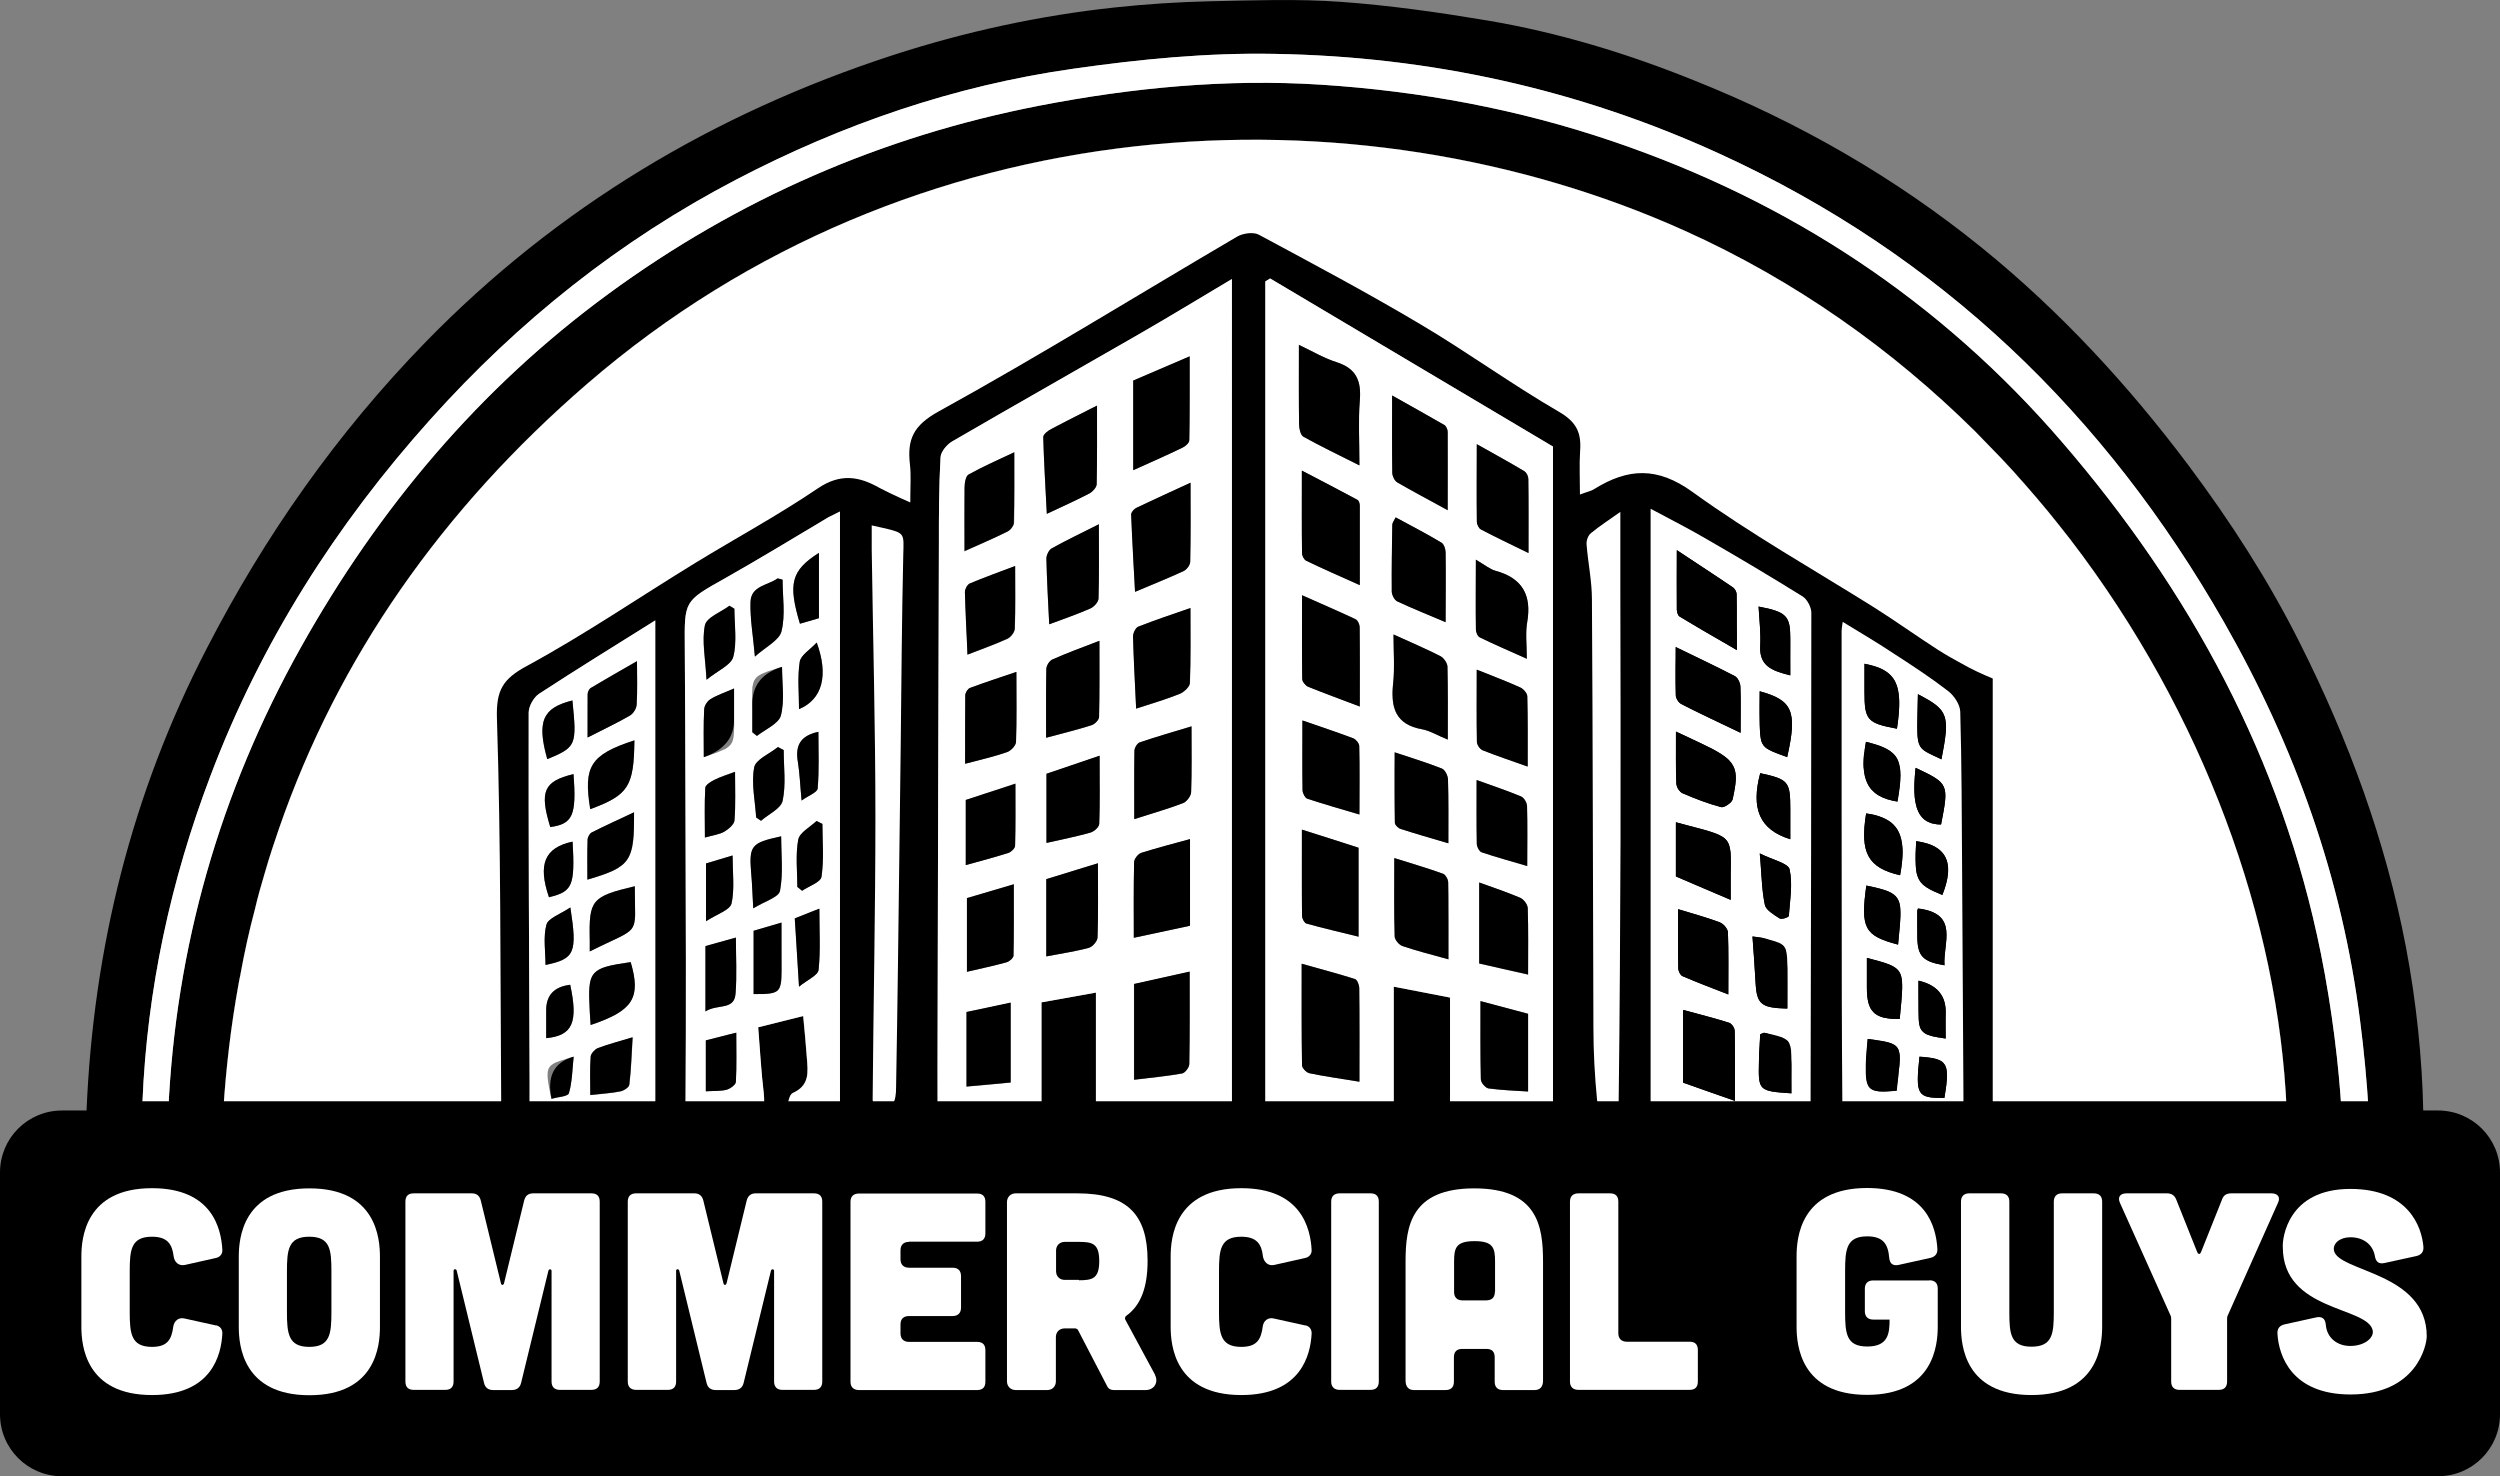 <?xml version="1.0" encoding="UTF-8"?>
<svg xmlns="http://www.w3.org/2000/svg" id="Layer_2" viewBox="0 0 135.48 80">
  <rect x="0" y="0" width="135.48" height="80" fill="#808080" stroke="none"/>
  <defs>
    <style>
      .cls-1 {
        fill: #fff;
      }

      .cls-2 {
        fill: none;
        stroke: #000;
        stroke-miterlimit: 10;
        stroke-width: 3px;
      }
    </style>
  </defs>
  <g id="Layer_1-2" data-name="Layer_1">
    <g id="logo">
      <g>
        <path d="M132.12,60.18h-.8c-.06-2.83-.37-5.87-.94-8.87-1.1-5.76-3.11-11.22-5.74-16.45-1.7-3.4-3.76-6.59-6.04-9.64-3.28-4.37-6.97-8.37-11.22-11.81-4.71-3.81-9.91-6.79-15.54-9.04-3.64-1.47-7.38-2.61-11.24-3.26-2.63-.44-5.29-.82-7.94-1.01-2.37-.17-4.76-.08-7.14-.03-1.69.04-3.38.15-5.07.33-4.12.44-8.16,1.32-12.1,2.6-9.67,3.16-18.16,8.23-25.28,15.53-4.8,4.93-8.71,10.49-11.86,16.6-4.07,7.86-6.15,16.25-6.52,25.05h-1.33c-1.86,0-3.36,1.5-3.36,3.36v13.1c0,1.86,1.5,3.36,3.36,3.36h128.76c1.86,0,3.36-1.5,3.36-3.36v-13.1c0-1.86-1.5-3.36-3.36-3.36ZM107.99,60.48v-.3h-1.59v.38c-2.11,0-4.06-.01-6.02,0-.2,0-.32-.05-.4-.12-.02-.02-.04-.04-.05-.06s-.02-.03-.03-.05c-.01-.02-.02-.05-.02-.07-.01-.03-.02-.05-.02-.07h0s-1.74-.01-1.74-.01v.36h-8.67v-.36h-1.96c-.07.11-.14.21-.19.32-.1-.11-.22-.22-.34-.32h-2.8v.56c-.94,0-1.86.02-2.76,0-.36-.01-.72-.03-1.08-.05h-23.88v.04c-.28.03-.39.05-.5.05-1.7.01-3.39.01-5.13.01v-.1h-5.3v.05c-.36-.02-.7-.03-1.01-.05h-4.05c-.07.01-.15.01-.24.02-.75.02-1.5-.01-2.24.06-.25.02-.42-.01-.55-.08h-8.72v-.51h-1.57c-.01.08-.02.17-.02.26h-15.03c.01-.08.01-.17.02-.26.15-2.33.42-4.6.82-6.81.03-.17.06-.34.1-.51.22-1.22.48-2.4.79-3.57.16-.68.35-1.36.55-2.02.23-.8.49-1.59.76-2.37,3.2-9.25,8.82-17.29,16.7-24.1,17.63-15.23,41.66-16.31,59.45-8.31,6.03,2.71,11.3,6.47,15.75,10.87.46.47.92.94,1.38,1.42.45.47.89.96,1.32,1.45.43.48.85.99,1.27,1.49.41.5.81,1.01,1.21,1.52,7.22,9.42,11.29,20.66,11.72,30.94.01.1.01.2.01.3h-15.94ZM126.91,60.69c0-.17-.01-.33-.02-.51-.14-2.36-.5-5.45-1.12-8.52-2.12-10.54-7.09-19.66-14.02-27.7-6.58-7.64-14.75-13.04-24.35-16.3-5.14-1.75-10.41-2.72-15.8-3.07-5.13-.33-10.24.16-15.29,1.14-8.53,1.66-16.33,5.06-23.33,10.19-6.99,5.12-12.46,11.63-16.68,19.17-4.41,7.88-6.78,16.27-7.18,25.09-.01.17-.02.34-.03.51h-1.41c.01-.17.01-.34.02-.51,0-.16.01-.31.02-.46.25-6.11,1.53-12,3.69-17.69,2.72-7.19,6.78-13.58,11.92-19.31,4.77-5.32,10.26-9.7,16.59-13,5.73-2.99,11.81-5.08,18.21-5.99,3.62-.52,7.29-.88,10.94-.81,8.4.14,16.49,1.91,24.18,5.44,11.9,5.46,20.82,14.06,27.27,25.35,3.85,6.74,6.41,13.92,7.38,21.62.21,1.62.36,3.23.46,4.85.02.17.03.34.04.51h-1.49Z"></path>
        <path class="cls-1" d="M128.36,60.18c-.1-1.62-.25-3.23-.46-4.85-.97-7.7-3.53-14.88-7.38-21.62-6.45-11.29-15.37-19.89-27.27-25.35-7.69-3.53-15.78-5.3-24.18-5.44-3.65-.07-7.32.29-10.94.81-6.4.91-12.48,3-18.21,5.99-6.33,3.3-11.82,7.68-16.59,13-5.14,5.73-9.2,12.12-11.92,19.31-2.16,5.69-3.44,11.58-3.69,17.69-.01.15-.02.3-.02.46-.01.17-.01.34-.02.51h1.41c0-.17.02-.34.03-.51.4-8.82,2.77-17.21,7.18-25.09,4.22-7.54,9.69-14.05,16.68-19.17,7-5.13,14.8-8.53,23.33-10.19,5.05-.98,10.16-1.47,15.29-1.14,5.39.35,10.66,1.32,15.8,3.07,9.6,3.26,17.77,8.66,24.35,16.3,6.93,8.04,11.9,17.16,14.02,27.7.62,3.07.98,6.16,1.12,8.52,0,.18.02.34.02.51h1.49c0-.17-.02-.34-.04-.51Z"></path>
        <path d="M40.45,60.69h4.05c-.5-.02-.96-.04-1.41-.09-.17-.02-.45-.27-.44-.38,0,0,0-.03,0-.04.03-.35.1-.86.31-.95.92-.41.82-1.14.76-1.89-.05-.71-.12-1.43-.2-2.28-.82.2-1.57.39-2.44.61.1,1.22.16,2.4.3,3.56.04.42.04.73-.04.95-.11.32-.38.47-.9.51ZM87.81,31.95v-4.21c-.57.41-1.11.75-1.59,1.15-.16.12-.26.41-.24.62.08,1,.29,1.99.29,2.98.05,7.73.05,15.45.08,23.17,0,1.32.07,2.65.2,3.97.01.04.01.07.04.12.02.07.08.14.14.21.07.08.15.14.23.22.12.1.24.21.34.32.05-.11.12-.21.19-.32.03-.05.06-.1.08-.14.03-.05.06-.1.08-.15.05-.1.07-.19.07-.29.06-4.69.08-9.39.1-14.08.01-4.53,0-9.04-.01-13.57ZM97.7,32.33c-1.69-1.05-3.4-2.07-5.12-3.06-.97-.57-1.98-1.09-3.13-1.7v32.97h8.67v-1.23c.02-8.7.04-17.41.04-26.11,0-.29-.22-.71-.46-.87ZM106.33,47.04c-.02-2.83-.02-5.65-.1-8.47-.01-.38-.32-.85-.63-1.1-.93-.72-1.92-1.37-2.91-2.01-.9-.6-1.83-1.15-2.83-1.76-.04.28-.06.39-.06.5,0,6.6,0,13.2.01,19.79.01,1.93.01,3.87.03,5.8,0,.13-.01.27.02.39h0s.01.05.02.08c0,.02.01.05.02.07,0,.02.02.03.03.05s.03.04.05.06c.08.07.2.12.4.12,1.96-.01,3.91,0,6.02,0v-.38c0-.45.01-.87,0-1.3-.02-3.94-.05-7.89-.07-11.84ZM48.95,29.25v-.05s-.02-.06-.03-.09c-.01-.04-.03-.07-.05-.1-.03-.04-.06-.07-.1-.1-.02-.02-.04-.03-.06-.04-.02-.02-.05-.03-.08-.04-.06-.03-.12-.05-.19-.07-.07-.02-.16-.05-.25-.07-.1-.03-.21-.05-.33-.08-.08-.01-.16-.03-.26-.06-.1-.02-.22-.04-.37-.08v1.3c.07,4.84.19,9.68.2,14.52,0,1.27-.01,2.55-.02,3.82,0,1.28-.02,2.55-.04,3.82-.03,2.55-.07,5.1-.09,7.65,0,.21.2.6.27.6.07-.01.15-.02.23-.04.15-.03.3-.08.42-.16.06-.04.11-.08.15-.13.04-.06.08-.12.1-.19.03-.07.05-.15.06-.23.03-.16.04-.33.04-.48.02-1.08.04-2.16.06-3.24.02-1.08.04-2.16.05-3.24.05-3.98.1-7.95.15-11.93.03-2.62.05-5.23.09-7.84,0-.88.03-1.75.05-2.62.01-.38.02-.65,0-.83ZM107.99,60.48h15.94c0-.1,0-.2-.01-.3-.43-10.28-4.5-21.52-11.72-30.94-.4-.51-.8-1.02-1.21-1.52-.42-.5-.84-1.01-1.27-1.49-.43-.49-.87-.98-1.32-1.45-.46-.48-.92-.95-1.38-1.42-4.45-4.4-9.72-8.16-15.75-10.87-17.79-8-41.82-6.92-59.45,8.31-7.88,6.81-13.5,14.85-16.7,24.1-.27.78-.53,1.57-.76,2.37-.2.66-.39,1.34-.55,2.02-.31,1.17-.57,2.35-.79,3.57-.04.17-.07.34-.1.51-.39,2.21-.66,4.48-.81,6.81-.01.09-.02.17-.02.26h15.02c0-.09.01-.18.02-.26.02-.21.04-.39.03-.57-.05-6.89,0-13.79-.23-20.67-.05-1.55.32-2.15,1.64-2.86,3.13-1.7,6.08-3.72,9.12-5.58,2.21-1.35,4.5-2.59,6.64-4.04,1.22-.82,2.23-.65,3.35-.01.17.09.35.18.54.27.19.09.39.18.62.29.15.06.31.14.49.22,0-.88.05-1.48-.02-2.07-.15-1.34.17-2.1,1.57-2.87,5.46-3.01,10.78-6.31,16.17-9.47.31-.18.88-.26,1.17-.1,2.94,1.58,5.89,3.15,8.75,4.85,2.55,1.51,4.95,3.26,7.52,4.75.95.55,1.21,1.14,1.14,2.11-.05.75-.01,1.5-.01,2.37.42-.16.62-.19.78-.3,1.82-1.13,3.41-1.22,5.32.16,3.14,2.27,6.54,4.19,9.83,6.25,1.17.74,2.3,1.55,3.48,2.31.39.25.8.48,1.22.71.56.31,1.13.59,1.74.83v23.72ZM123.93,60.48c0-.1,0-.2-.01-.3-.43-10.28-4.5-21.52-11.72-30.94-.4-.51-.8-1.02-1.21-1.52-.42-.5-.84-1.01-1.27-1.49-.43-.49-.87-.98-1.32-1.45-.46-.48-.92-.95-1.38-1.42-4.45-4.4-9.72-8.16-15.75-10.87-17.79-8-41.82-6.92-59.45,8.31-7.88,6.81-13.5,14.85-16.7,24.1-.27.78-.53,1.57-.76,2.37-.2.66-.39,1.34-.55,2.02-.31,1.17-.57,2.35-.79,3.57-.04.17-.07.34-.1.51-.4,2.21-.67,4.48-.82,6.81,0,.09,0,.18-.02.26h15.03c0-.09.01-.18.02-.26h1.57v-1.65c-.03-6.64-.06-13.27-.05-19.91,0-.34.27-.83.56-1.02,2.05-1.34,4.13-2.62,6.3-3.98v27.07h1.91c-.17-.08-.25-.25-.27-.51v-.18c.02-2.68.02-5.36.02-8.04-.02-5.62-.02-11.24-.06-16.86-.02-2.54-.05-2.51,2.16-3.75,1.91-1.08,3.78-2.22,5.66-3.34.17-.09.35-.17.58-.29v32.97h5.3v-.51c0-1.53-.01-2.9,0-4.27.02-8.79.04-17.59.07-26.38,0-1.58,0-3.18.09-4.75.02-.31.35-.7.65-.87,3.34-1.94,6.7-3.84,10.05-5.77,1.67-.96,3.31-1.96,5.09-3.02v45.44h-7.37v-6.77c-1.01.18-1.89.34-2.95.53v6.37h23.88c-.55-.03-1.12-.06-1.74-.1v-6.53c-1.05-.2-1.97-.38-3.05-.59v7.1h-6.96V15.25c.08-.05.17-.11.26-.16,5.1,3.03,10.2,6.06,15.33,9.11v35.98h2.8c.12.1.24.21.34.32.05-.11.12-.21.19-.32h1.96v.36h8.67v-.36h1.74s.01.05.02.08c0,.02.01.05.02.07,0,.02.02.03.03.05s.03.04.05.06c.08.07.2.12.4.12,1.96-.01,3.91,0,6.02,0v-.38h1.59v.3h15.94Z"></path>
        <path class="cls-1" d="M107.99,36.77c-.61-.25-1.18-.52-1.74-.84-.42-.23-.83-.46-1.22-.71-1.18-.76-2.31-1.57-3.48-2.31-3.29-2.06-6.69-3.98-9.83-6.25-1.91-1.38-3.5-1.29-5.32-.16-.16.11-.36.14-.78.3,0-.87-.04-1.62.01-2.37.07-.97-.19-1.56-1.14-2.11-2.57-1.49-4.97-3.24-7.52-4.75-2.86-1.7-5.81-3.27-8.75-4.85-.29-.16-.86-.08-1.17.1-5.39,3.16-10.71,6.46-16.17,9.47-1.4.77-1.72,1.53-1.57,2.87.07.59.02,1.19.02,2.07-.18-.08-.34-.16-.49-.22-.23-.11-.43-.2-.62-.29-.19-.09-.37-.18-.54-.27-1.12-.64-2.13-.81-3.35.01-2.14,1.45-4.43,2.69-6.64,4.04-3.04,1.86-5.99,3.88-9.12,5.58-1.32.71-1.69,1.31-1.64,2.86.22,6.88.18,13.78.23,20.67.01.18,0,.36-.03.57-.01.08-.02.17-.02.26h-15.03c.01-.08.01-.17.02-.26.15-2.33.42-4.6.82-6.81.03-.17.06-.34.1-.51.22-1.22.48-2.4.79-3.57.16-.68.35-1.36.55-2.02.23-.8.49-1.59.76-2.37,3.2-9.25,8.82-17.29,16.7-24.1,17.63-15.23,41.66-16.31,59.45-8.31,6.03,2.71,11.3,6.47,15.75,10.87.46.47.92.94,1.38,1.42.45.47.89.96,1.32,1.45.43.48.85.99,1.27,1.49.41.5.81,1.01,1.21,1.52,7.22,9.42,11.29,20.66,11.72,30.94.01.1.01.2.01.3h-15.94v-23.71Z"></path>
        <path class="cls-1" d="M61.67,18.14c-3.35,1.93-6.71,3.83-10.05,5.77-.3.17-.63.56-.65.87-.09,1.57-.09,3.17-.09,4.75-.03,8.79-.05,17.59-.07,26.38-.01,1.37,0,2.74,0,4.27v.61c1.74,0,3.43,0,5.13-.01.11,0,.22-.02.5-.05v-6.41c1.06-.19,1.94-.35,2.95-.53v6.77h7.37V15.12c-1.78,1.06-3.42,2.06-5.09,3.02ZM52.28,26.41s0-.06.01-.09v-.08s0-.02.01-.03c.02-.2.08-.42.2-.49.19-.11.38-.21.58-.31.2-.1.4-.2.6-.29.09-.05.19-.09.28-.14.32-.15.66-.3,1.02-.47,0,1.35.01,2.58-.02,3.81,0,.03-.01.07-.02.11-.01.02-.02.05-.04.07-.06.13-.18.26-.3.31-.74.37-1.51.7-2.33,1.07,0-1.18-.01-2.33.01-3.47ZM52.3,32.08c0-.07.02-.16.07-.24.01-.03.03-.06.06-.09.02-.03.04-.05.06-.07.02-.03.05-.04.07-.05.57-.25,1.15-.46,1.79-.7.22-.08.44-.17.67-.25,0,1.23.02,2.3-.02,3.38,0,.19-.21.47-.39.56-.7.32-1.43.57-2.18.86-.01-.28-.02-.56-.03-.83-.02-.3-.03-.6-.05-.89,0-.28-.02-.56-.03-.84-.01-.28-.02-.55-.03-.83h.01ZM54.77,58.67c-.78.07-1.53.14-2.39.22h-.01v-4.04h.01c.2-.04.4-.09.62-.13.37-.07.75-.15,1.15-.24.2-.04.41-.09.62-.13v4.32ZM54.94,50.86c0,.31,0,.62-.01.93,0,.02-.01.04-.01.05t-.02.02h-.01s-.03.06-.05.09c-.04.05-.09.09-.14.12-.03.02-.05.04-.08.05-.03.01-.05.02-.08.03-.34.09-.69.18-1.04.26-.25.06-.5.12-.76.18-.11.02-.22.05-.34.08v-4c.8-.24,1.59-.47,2.54-.75v2.94ZM55.01,45.83c-.01.14-.21.34-.36.39-.73.23-1.47.43-2.31.66h-.01v-3.53h.01c.2-.06.4-.13.61-.2.42-.14.86-.29,1.34-.44.12-.04.24-.08.36-.12.12-.04.24-.08.37-.13h0c0,1.23.02,2.3-.01,3.37ZM55.06,40.2c-.01.2-.28.49-.49.56-.7.24-1.41.41-2.26.63v-1.07c-.01-.11-.01-.22,0-.33-.01-.78-.01-1.55,0-2.32,0-.03.01-.06.03-.1.04-.12.14-.25.23-.28.79-.3,1.6-.56,2.51-.87,0,1.38.03,2.58-.02,3.78ZM61.41,34.5s.01-.11.02-.17c.05-.16.15-.33.26-.37.89-.35,1.81-.65,2.83-1.01,0,1.43.02,2.74-.03,4.06,0,.21-.31.5-.54.59-.74.3-1.51.52-2.38.81-.03-.67-.06-1.33-.09-1.98s-.05-1.29-.07-1.93ZM61.42,20.62c.92-.4,1.89-.81,3.05-1.31,0,1.04,0,2.05-.01,3.05.01.5,0,1-.01,1.49,0,.14-.21.33-.37.41-.82.4-1.66.76-2.66,1.22v-4.86ZM59.53,32.44s-.01.05-.01.07c-.02.05-.05.1-.08.16-.09.13-.23.25-.35.3-.55.25-1.12.45-1.78.7-.15.05-.3.1-.45.16-.05-.96-.1-1.84-.13-2.7-.01-.29-.02-.57-.03-.86,0-.05.01-.11.03-.17.05-.16.15-.31.26-.38.77-.43,1.57-.81,2.56-1.31,0,1.47.01,2.75-.02,4.03ZM56.53,23.69s.01-.05.02-.07c.01-.03.04-.06.07-.1l.09-.09s.07-.06.11-.09c.03-.02.07-.04.1-.06l.06-.03c.09-.06.18-.1.27-.15.37-.2.76-.39,1.18-.6.16-.08.32-.16.48-.25.06-.03.12-.06.17-.09.11-.05.23-.11.36-.17h0s.01-.01.01-.01v2c0,.76,0,1.51-.02,2.26-.01.17-.22.41-.4.5-.64.33-1.29.63-2,.96-.1.05-.2.1-.3.15h0c-.06-1.08-.12-2.12-.16-3.14-.02-.34-.03-.68-.04-1.02ZM56.71,37.16c0-.3,0-.6.01-.9,0-.09.04-.2.1-.3.03-.04.06-.08.1-.12.04-.04.08-.07.12-.09.68-.31,1.39-.57,2.19-.88.11-.04.23-.09.35-.14h0c0,1.49.02,2.81-.02,4.13,0,.02-.01.05-.02.07-.02.08-.09.17-.18.25h0s-.05.04-.07.05c-.04.03-.09.06-.13.07-.77.25-1.54.44-2.46.68,0-.99-.01-1.92.01-2.82ZM59.38,51.05c-.04.06-.09.12-.14.17-.03.03-.07.06-.1.08-.05.03-.09.05-.13.07-.2.05-.41.1-.62.14-.16.04-.32.07-.49.1-.19.04-.38.07-.58.11-.2.03-.41.07-.62.11v-4.18c.4-.12.83-.26,1.3-.4.23-.08.47-.15.72-.23.25-.07.51-.15.77-.23,0,1.44.03,2.73-.02,4.01,0,.05-.02.1-.04.17-.01.02-.03.05-.05.08ZM59.6,42.66c0,.68,0,1.33-.03,1.98,0,.03-.01.06-.03.1-.03.07-.09.15-.17.21-.03.02-.05.04-.08.06-.07.05-.14.09-.2.11-.74.21-1.5.36-2.38.56v-3.74c.41-.14.85-.29,1.33-.45.47-.16.99-.33,1.55-.53h0v1.7ZM61.31,27.82s.01-.01.01-.01c.01-.02.02-.05.04-.07.01-.03.03-.05.06-.08.02-.03.04-.05.07-.07.03-.03.06-.05.1-.06.22-.11.44-.22.67-.33.17-.08.35-.16.53-.24.18-.08.36-.17.54-.25.37-.17.76-.35,1.18-.54,0,.61,0,1.2.01,1.77,0,.86,0,1.68-.02,2.5,0,.09-.05.2-.11.29-.04.05-.08.09-.12.13-.04.04-.08.07-.12.09-.82.38-1.67.72-2.64,1.13-.02-.51-.05-1-.08-1.48-.01-.24-.02-.47-.03-.7-.04-.68-.07-1.35-.1-2.01,0-.02,0-.04.01-.07ZM64.45,57.67c0,.18-.23.48-.39.51-.21.04-.43.07-.64.1-.42.06-.85.11-1.29.16-.22.03-.44.05-.67.08h-.01v-5.19h.01c.95-.21,1.92-.43,3.01-.67,0,1.74.01,3.37-.02,5.01ZM64.48,50.17c-1.02.22-1.93.41-3.03.65,0-.55,0-1.09-.01-1.64,0-.82,0-1.64.02-2.46,0-.04.01-.09.04-.14.02-.05.05-.1.09-.15.06-.08.13-.15.2-.18.02-.02.03-.02.05-.03.1-.03.21-.06.32-.09.06-.02.12-.04.17-.05.17-.05.35-.1.52-.15.52-.15,1.06-.29,1.63-.45v4.69ZM64.55,42.92c-.01.22-.24.53-.44.6-.8.31-1.63.54-2.65.87,0-1.31-.01-2.5.01-3.7,0-.16.15-.41.29-.46.43-.14.87-.28,1.33-.42.12-.04.23-.07.35-.11.24-.07.49-.14.74-.22.12-.04.25-.08.39-.12h0c0,1.33.02,2.45-.02,3.56Z"></path>
        <path class="cls-1" d="M68.83,15.09c-.09.05-.18.11-.26.16v45.32h6.96v-7.1c1.08.21,2,.39,3.05.59v6.53c.62.04,1.19.07,1.74.1.36.02.72.04,1.08.05.9.02,1.82,0,2.76,0V24.2c-5.13-3.05-10.23-6.08-15.33-9.11ZM78.49,45.7c-1.01-.3-1.8-.53-2.59-.78-.13-.04-.31-.22-.31-.34-.02-.97-.02-1.94-.02-2.94.01-.29.01-.58.01-.87.91.3,1.74.56,2.56.88.17.07.33.39.33.61.04,1.08.02,2.17.02,3.44ZM75.45,21.44c1.06.59,1.95,1.09,2.83,1.6.03.02.05.04.07.07.02.03.04.06.05.09.04.07.06.15.06.21v4.25c-.27-.15-.53-.29-.78-.43-.37-.2-.7-.38-1.03-.56-.16-.09-.31-.18-.47-.26-.16-.09-.31-.18-.46-.27-.14-.08-.26-.32-.26-.5-.03-1.34-.01-2.69-.01-4.2ZM73.67,58.62c-1.08-.17-1.9-.29-2.71-.46-.16-.04-.4-.28-.4-.43-.03-1.78-.02-3.56-.02-5.51.79.23,1.5.42,2.2.62.23.07.46.14.69.21.12.04.23.32.23.49.02,1.64.01,3.27.01,5.08ZM70.56,48.13v-3.17c1.11.36,2.08.67,3.06.98h.01v4.82h-.01c-1.01-.25-1.92-.46-2.82-.71-.05-.02-.11-.08-.16-.16-.05-.08-.08-.17-.08-.24,0-.51-.01-1.01,0-1.52ZM73.67,44.14c-.88-.26-1.68-.49-2.46-.74-.12-.04-.23-.08-.35-.12-.01,0-.02,0-.03,0-.02-.01-.04-.02-.06-.05-.02,0-.04-.03-.05-.06-.04-.05-.07-.11-.09-.17-.02-.03-.02-.06-.03-.09h0s-.02-.06-.02-.08c-.02-1.2,0-2.4,0-3.78,1.04.36,1.91.65,2.76.97.14.06.32.27.32.42.03,1.19.01,2.39.01,3.71ZM73.69,38.28c-.27-.1-.53-.2-.78-.29-.74-.28-1.38-.52-2.02-.78-.14-.06-.31-.27-.32-.42-.01-.22-.01-.43-.01-.65v-3.89c1.1.49,2.01.88,2.9,1.3.03.02.06.04.09.07.05.06.09.15.11.23.02.04.03.09.03.13v4.3ZM73.69,31.71c-1.14-.51-2.03-.9-2.9-1.32-.12-.05-.23-.26-.23-.4-.02-1.41-.01-2.82-.01-4.48,1.13.59,2.08,1.08,3.02,1.59.02.01.03.03.05.05.03.04.05.11.06.17,0,.03.01.05.01.08v4.31ZM73.65,23.11c0,.67.02,1.36.02,2.11-.87-.43-1.63-.8-2.34-1.18-.24-.12-.47-.24-.7-.37-.02-.01-.04-.03-.05-.05-.03-.03-.06-.07-.08-.12-.06-.15-.09-.35-.1-.5-.02-1.35-.01-2.7-.01-4.31.4.19.76.38,1.08.54.34.16.65.3.97.4.12.04.23.09.33.14.1.04.19.09.27.15.08.05.15.11.22.17.1.1.18.2.24.32.03.06.06.13.09.2,0,.02.02.05.03.08.03.09.05.2.06.3.03.22.03.47.01.74-.04.45-.04.91-.04,1.38ZM75.43,32.03c-.02-1.2.01-2.4.03-3.61.01-.1.09-.2.18-.38.85.46,1.68.89,2.48,1.37.02.01.03.02.04.03.02.01.03.03.03.04.01.01.02.02.03.04.02,0,.02.03.03.04.01.03.02.05.03.07.04.1.06.22.06.31.02,1.2,0,2.4,0,3.77-.72-.3-1.37-.57-2-.85-.21-.08-.41-.18-.62-.27-.02-.01-.04-.02-.05-.04l-.06-.06s-.07-.09-.1-.14c-.01,0-.01-.03-.02-.04-.02-.05-.03-.1-.05-.16-.02-.05-.02-.08-.02-.12ZM75.48,37.97c-.01-.06-.01-.12-.01-.18-.02-.23-.01-.48.02-.75.1-.85.02-1.71.02-2.66.48.21.92.41,1.34.6s.82.37,1.21.58c.04.02.09.06.13.1.05.04.08.09.12.14.04.06.08.13.1.19.02.04.03.09.03.13.03,1.23.01,2.46.01,3.96-.56-.23-.96-.48-1.39-.56-.7-.12-1.12-.4-1.35-.8-.03-.04-.05-.09-.07-.13-.03-.05-.05-.1-.06-.16-.06-.14-.09-.3-.1-.46ZM77.79,51.79c-.17-.04-.33-.09-.49-.13-.15-.04-.3-.08-.45-.13-.19-.05-.38-.11-.56-.17-.1-.03-.19-.06-.28-.09-.04-.01-.07-.03-.11-.06-.04-.02-.07-.05-.11-.08-.04-.05-.09-.1-.12-.15-.02-.04-.05-.08-.06-.12-.02-.04-.03-.07-.03-.11-.04-1.37-.02-2.74-.02-4.25.92.29,1.79.54,2.64.85.02.01.05.02.07.04l.03.03s.07.09.1.14c0,.02.02.03.03.05.01.03.02.05.03.07.01.05.02.1.02.14.01.45.02.89.01,1.35.01.91.01,1.83.01,2.82-.25-.07-.49-.13-.71-.2ZM80.02,42.28h0c.17.05.33.11.49.17.69.25,1.32.46,1.93.72.03.02.06.04.09.06.02.03.05.05.08.08.03.04.05.08.07.12s.04.08.05.12c.02.05.03.1.03.15.03,1.03.01,2.06.01,3.24-.89-.27-1.69-.48-2.47-.75-.13-.04-.26-.3-.27-.46-.02-1.12-.01-2.24-.01-3.45ZM80.02,38.27v-1.98c.9.36,1.64.64,2.37.97.08.04.17.11.24.21.04.04.07.09.09.13.01.01.01.03.02.04.01.04.02.07.02.1.03,1.21.02,2.41.02,3.8-.7-.25-1.3-.46-1.87-.67-.19-.07-.38-.14-.56-.21-.04-.02-.08-.05-.11-.08-.05-.04-.1-.1-.13-.16-.04-.07-.08-.15-.08-.22-.01-.64-.01-1.28-.01-1.93ZM82.81,59.15c-.19-.01-.37-.02-.55-.03-.36-.02-.72-.04-1.07-.08-.18-.01-.35-.03-.53-.05-.02,0-.04-.01-.06-.03-.07-.03-.14-.09-.21-.17-.04-.04-.08-.1-.1-.15-.02-.06-.04-.11-.04-.15-.03-1.38-.02-2.75-.02-4.23.85.22,1.69.45,2.58.68v4.21ZM82.81,52.82c-.93-.21-1.76-.4-2.65-.6v-4.38c.79.29,1.52.52,2.22.82.19.08.4.36.41.56.04,1.17.02,2.34.02,3.6ZM82.76,33.73c-.1.58-.02,1.19-.02,1.97-.95-.43-1.75-.77-2.54-1.16-.12-.05-.21-.28-.21-.43-.02-1.2-.01-2.41-.01-3.78.51.3.76.52,1.06.6.31.09.58.19.8.32.11.06.21.13.3.22.07.05.13.11.18.17.04.04.08.08.1.12.06.08.12.15.16.24.06.1.1.21.13.32.04.11.07.23.08.35.02.12.03.25.03.39,0,.21-.02.43-.06.67ZM82.84,29.97c-1.02-.5-1.81-.87-2.58-1.28-.12-.06-.22-.28-.22-.42-.01-1.35-.01-2.7-.01-4.2.74.42,1.38.77,1.98,1.12.2.12.4.23.59.35.01,0,.02.01.03.02.11.07.2.26.2.4.02,1.26.01,2.52.01,4.01Z"></path>
        <path class="cls-1" d="M97.7,32.33c-1.69-1.05-3.4-2.07-5.12-3.06-.97-.57-1.98-1.09-3.13-1.7v32.97h8.67v-1.23c.02-8.7.04-17.41.04-26.11,0-.29-.22-.71-.46-.87ZM95.57,32.93c.16.03.31.06.44.1.1.03.19.06.27.09.08.03.15.06.21.09.31.17.45.4.5.79.01.11.02.23.02.36.01.12.01.25.01.39-.01.59,0,1.18,0,1.85-.08-.02-.15-.04-.22-.06-.08-.02-.15-.04-.21-.06-.08-.02-.16-.05-.24-.08-.1-.03-.19-.07-.28-.12-.08-.04-.16-.09-.23-.14-.07-.05-.14-.11-.19-.18-.06-.06-.1-.14-.14-.22-.04-.09-.07-.18-.09-.27-.02-.1-.03-.2-.03-.32v-.14c.04-.7-.05-1.41-.09-2.14.1.02.19.04.27.06ZM95.39,41.9c1.53.33,1.63.45,1.63,1.95v1.63c-1.68-.52-2.14-1.66-1.63-3.58ZM96.97,49.26c-.01.13-.02.26-.03.38h-.01s-.1.09-.21.12c-.06.02-.13.03-.19.03-.04,0-.07-.01-.09-.02-.31-.2-.74-.45-.8-.74-.04-.2-.07-.4-.1-.61-.02-.15-.03-.31-.05-.48-.01-.17-.02-.34-.04-.52-.02-.24-.03-.49-.05-.76-.01-.13-.03-.27-.04-.41h.01c.71.36,1.53.53,1.61.86.15.69.06,1.42-.01,2.15ZM90.87,29.82c.56.37,1.08.71,1.58,1.04.51.33.99.65,1.47.98.1.07.19.24.19.36.01.49.01.97.01,1.47.01.5.01,1.01.01,1.56h-.01c-.14-.09-.28-.17-.42-.25-.97-.55-1.83-1.05-2.68-1.57-.05-.02-.08-.09-.11-.16-.02-.07-.04-.16-.04-.22-.01-.97,0-1.94,0-3.21ZM92.7,45.08c.08.03.14.05.21.07.1.03.17.07.25.11.08.04.17.08.24.13.06.04.11.09.15.14.04.04.07.08.09.13.02.03.03.06.05.1.04.12.07.25.09.42.01.07.01.15.01.24.01.24.01.53,0,.89-.01.42,0,.84,0,1.46-1.03-.44-1.96-.83-2.97-1.27v-2.94c.43.11.76.2,1.09.29.24.06.44.12.62.17.06.02.12.04.17.06ZM90.95,52.49c-.02-1.03-.01-2.06-.01-3.22.78.24,1.52.44,2.25.71.07.03.15.08.22.15.03.02.05.04.07.07.03.04.06.08.08.12.04.05.05.1.06.14.01,0,.01.02.01.03,0,0,.01.01.01.02.04,1.08.02,2.17.02,3.38-.45-.18-.88-.34-1.29-.5-.41-.16-.8-.32-1.19-.49-.12-.05-.23-.27-.23-.41ZM94.02,59.66c-1.13-.39-1.96-.69-2.81-.99v-3.94c.87.24,1.69.44,2.5.7.02,0,.04.01.05.03.02,0,.04.02.05.04.04.03.07.07.1.11.03.04.05.08.07.13.01.03.01.05.01.07.01.02.01.04.01.06.03,1.17.02,2.35.02,3.79ZM93.97,42.97c-.02.11-.04.22-.07.34-.01.02-.02.05-.03.07-.02.05-.07.1-.12.15h-.01c-.08.07-.18.13-.27.17-.03.02-.06.04-.09.03-.04.02-.07.02-.1.01-.72-.19-1.42-.46-2.1-.75-.04-.02-.08-.04-.12-.09-.04-.04-.07-.08-.11-.13-.02-.02-.03-.05-.04-.08-.03-.08-.06-.15-.06-.22-.04-.89-.02-1.77-.02-2.82.52.24.95.44,1.34.63.13.06.26.13.38.19.05.03.1.05.14.06.24.13.45.24.62.36.08.05.15.1.21.15.02.01.04.03.05.04.02.02.04.03.06.05l.05.05.02.02s.05.06.07.09c0,0,.02.01.02.02.04.03.06.06.07.1.15.21.21.45.21.75,0,.23-.04.49-.1.81ZM94.32,39.71c-.31-.15-.6-.29-.88-.42-.85-.41-1.61-.76-2.34-1.14-.11-.06-.23-.22-.27-.37-.02-.03-.02-.07-.02-.1-.01-.43-.01-.85-.01-1.3v-.21c.01-.35.01-.71.01-1.1.84.42,1.64.79,2.42,1.18l.78.39s.08.06.11.1c.03.03.05.07.07.11.03.04.05.08.06.12.04.08.06.16.06.24.03.76.01,1.52.01,2.5ZM95.13,53.12c-.04-.76-.1-1.53-.16-2.37.23.03.35.04.44.06.04,0,.06,0,.09.01.13.03.24.06.34.09.21.06.38.11.51.16.06.02.12.05.17.08.08.05.14.1.18.17.02.02.04.05.05.08.02.03.03.07.04.12.06.21.07.52.07.99.01.72,0,1.43,0,2.14-.18,0-.35-.01-.49-.02-.15-.01-.28-.03-.39-.05-.06-.01-.11-.03-.16-.04-.1-.02-.18-.06-.25-.11-.11-.07-.19-.15-.25-.27-.02-.03-.04-.06-.05-.1-.09-.22-.12-.52-.14-.94ZM97.08,59.25c-1.78-.12-1.8-.14-1.76-1.7,0-.33.01-.65.04-.97,0-.06,0-.11.01-.16,0-.13.01-.25.02-.37.12-.04.18-.09.23-.08.37.08.64.14.84.21.06.01.1.03.14.05.05.02.09.04.12.06.07.04.13.09.18.14.06.08.1.18.13.3.01.05.02.11.03.17.02.21.02.49.02.85-.01.48,0,.97,0,1.5ZM96.85,41.03c-.54-.2-.88-.32-1.1-.47-.05-.03-.08-.06-.11-.09-.04-.04-.08-.08-.1-.13-.03-.05-.06-.1-.08-.15-.02-.06-.03-.12-.04-.19-.03-.15-.04-.32-.05-.54-.01-.11-.01-.23-.01-.37-.02-.54,0-1.08,0-1.63,1.79.49,2.05,1.09,1.49,3.57Z"></path>
        <path class="cls-1" d="M44.93,28.01c-1.88,1.12-3.75,2.26-5.66,3.34-2.21,1.24-2.18,1.21-2.16,3.75.04,5.62.04,11.24.06,16.86,0,2.68,0,5.36-.02,8.04v.18c.02.26.1.43.27.51.13.07.3.1.55.08.74-.07,1.49-.04,2.24-.06.09-.01.17-.01.24-.02.52-.04.79-.19.9-.51.08-.22.08-.53.04-.95-.14-1.16-.2-2.34-.3-3.56.87-.22,1.62-.41,2.44-.61.08.85.15,1.57.2,2.28.06.75.16,1.48-.76,1.89-.21.09-.28.6-.31.95,0,.01,0,.03,0,.04-.01.11.27.36.44.38.45.05.91.07,1.41.09.31.02.65.03,1.01.05V27.72c-.23.12-.41.2-.58.29ZM38.2,33.88s.02-.08.04-.11c.01-.03.03-.05.04-.07.01-.02.02-.03.03-.04.02,0,.03-.03.04-.04.01-.01.02-.02.03-.03.01-.02.02-.03.03-.04l.12-.1c.29-.22.71-.41,1-.63.09.05.17.11.26.16,0,.75.11,1.54.01,2.26,0,.06-.01.13-.03.19-.01.06-.03.1-.04.16-.03.11-.09.22-.19.31-.19.21-.48.38-.79.59-.15.1-.32.22-.47.34-.06-1.18-.26-2.1-.08-2.95ZM38.13,39.7c0-.43.01-.84.03-1.25,0-.07.03-.15.07-.23.02-.04.04-.08.07-.11.02-.04.05-.08.08-.11l.06-.06s.05-.04.07-.05c.35-.22.75-.35,1.27-.58v1.67c.01.23.01.42,0,.58,0,.07-.01.13-.01.19,0,.07-.01.14-.02.2s-.02.12-.04.17c-.01.05-.03.09-.05.13-.04.07-.08.13-.14.18-.05.05-.12.1-.2.15-.08.03-.17.08-.28.12-.06.03-.12.06-.18.08-.13.05-.28.1-.45.16-.09.03-.18.06-.27.09,0-.46-.01-.9-.01-1.33ZM38.22,42.69c.01-.12.18-.25.36-.36.06-.03.11-.06.16-.08.08-.04.16-.08.25-.12.25-.1.53-.19.84-.31h.01c0,.93.03,1.79-.03,2.64-.02.22-.32.47-.56.61-.26.15-.59.18-1.05.31,0-.94-.03-1.82.02-2.69ZM38.27,49.92h0s-.01.01-.01.01v-3.14c.22-.06.44-.13.67-.2.24-.07.48-.14.77-.23,0,.73.07,1.43.02,2.09-.01.18-.03.35-.07.52-.02.04-.03.09-.07.13-.18.25-.7.45-1.19.75-.04.02-.08.05-.12.07ZM38.23,51.28c.06-.02.12-.04.18-.06.12-.03.24-.07.37-.1.13-.04.26-.07.41-.11.07-.02.14-.04.22-.07.14-.04.3-.08.47-.13,0,1.05.06,2.05-.02,3.04-.07.92-.98.54-1.63.96v-3.53ZM39.88,58.62s-.02.08-.05.13c-.03.04-.07.08-.12.12-.03.02-.05.04-.08.06-.03.02-.05.04-.08.05-.03.02-.05.03-.08.04-.03,0-.06.02-.08.03-.33.09-.68.06-1.14.09v-2.76c.38-.1.78-.19,1.21-.31.14-.03.29-.06.44-.1,0,.41,0,.82,0,1.21,0,.49,0,.97-.03,1.44ZM44.31,42.74c-.02.18-.39.34-.73.55-.05.03-.09.07-.14.1h0c-.08-.84-.1-1.47-.2-2.09-.03-.15-.04-.3-.04-.43,0-.16.02-.3.06-.42.04-.13.11-.25.2-.35.09-.1.21-.19.35-.26.03-.01.06-.03.1-.04.13-.06.27-.11.44-.14,0,1.04.04,2.06-.04,3.08ZM43.3,38.43c0-.88-.09-1.74.04-2.57.06-.36.56-.65.92-1.04.66,1.8.3,3.08-.96,3.61ZM40.7,32.44c.03-.12.07-.23.13-.31.01-.01.01-.02.01-.02.03-.04.05-.06.09-.09h0s.06-.06.09-.08c.07-.05.14-.1.21-.14.12-.06.25-.12.38-.17.02-.01.05-.03.08-.04t.02-.01c.08-.03.15-.06.23-.1.07-.04.15-.08.21-.13.09.02.17.05.26.07,0,.94.16,1.91-.06,2.8-.03.13-.1.24-.2.35-.19.22-.49.43-.79.66-.08.05-.15.11-.22.16-.08.07-.16.13-.23.2-.1-1.15-.26-2.06-.23-2.96,0-.07.01-.13.02-.19ZM41.02,39.88c-.09-.06-.17-.13-.25-.2v-.97c0-.16,0-.32-.01-.48v-.52c0-.15,0-.28.01-.4,0-.05,0-.08.01-.12t.01-.02c.03-.22.1-.37.24-.49.04-.04.09-.07.14-.1.06-.04.12-.07.2-.1.1-.05.21-.09.34-.13.08-.03.15-.05.24-.08.09-.03.19-.06.31-.1.03-.01.07-.02.11-.03h.01c0,.4.03.81.04,1.2.01.22.01.45,0,.68,0,.08-.01.16-.02.24,0,.04-.01.09-.02.14,0,.06-.01.12-.02.18-.01.01-.01.03-.01.04,0,.05-.02.1-.03.15-.03.11-.09.21-.19.31-.1.1-.21.19-.34.28-.12.09-.26.17-.39.26-.07.05-.14.09-.2.13-.06.04-.12.08-.18.13ZM40.72,47.37c-.01-.14-.02-.27-.03-.39-.02-.39-.01-.67.06-.87.03-.07.06-.14.1-.19.08-.12.21-.21.37-.28.08-.03.16-.07.26-.1.09-.03.19-.05.3-.08.1-.03.21-.05.32-.08.08-.01.16-.03.24-.05,0,.29,0,.58.02.87.02.71.04,1.41-.09,2.08,0,.02-.01.04-.02.06-.01.04-.04.09-.08.13-.03.04-.08.07-.13.11-.03.02-.06.04-.09.05-.04.03-.09.06-.14.09-.01.01-.03.02-.05.02-.06.04-.14.08-.22.12-.06.03-.12.05-.18.08-.02.01-.04.02-.06.03-.04.02-.08.05-.12.07-.12.06-.24.12-.36.19-.04-.84-.06-1.35-.1-1.86ZM42.36,52.63c0,.08,0,.15-.01.22,0,.19,0,.34-.04.47-.01.05-.02.09-.03.12-.09.31-.32.4-.86.42-.03.01-.06.01-.09.01h-.49v-3.43c.41-.12.9-.27,1.51-.45,0,.93,0,1.73.01,2.53v.11ZM42.42,43.39c-.09.43-.77.73-1.18,1.09-.09-.06-.17-.12-.26-.18h-.01c-.01-.17-.02-.34-.04-.5,0,0,.01-.01,0-.01v-.05c-.03-.23-.06-.46-.08-.69,0-.12-.02-.25-.03-.37-.02-.37-.02-.74.05-1.09.02-.11.08-.21.17-.3.13-.15.33-.28.53-.41.1-.06.21-.13.31-.19.1-.07.2-.13.28-.2.1.05.21.11.31.17,0,.91.13,1.85-.05,2.73ZM44.38,29.96v3.54c-.38.11-.7.21-1.03.3-.65-2.17-.47-2.88,1.03-3.84ZM44.36,52.57s-.03.1-.07.15c-.02.03-.04.05-.07.08-.13.13-.33.26-.56.41-.12.08-.24.16-.36.26-.05-.8-.09-1.5-.13-2.16-.01-.22-.02-.44-.04-.66-.02-.3-.04-.58-.06-.88.29-.11.6-.24,1.11-.44.07-.02.15-.05.23-.08,0,1.23.06,2.28-.05,3.32ZM44.56,47.06c-.01.15-.02.31-.05.46-.04.26-.56.46-.93.68-.04.03-.08.05-.12.08-.08-.07-.16-.14-.25-.21,0-.25-.01-.51-.02-.76-.01-.34-.02-.67-.01-1.01.01-.13.01-.27.03-.4,0-.13.02-.27.05-.4.01-.07.04-.14.09-.2.02-.03.04-.07.07-.1.02-.03.05-.06.09-.09.04-.05.09-.09.14-.13.15-.12.31-.24.46-.36.05-.04.1-.08.14-.12.04.02.08.04.13.06.06.03.12.06.18.09,0,.8.06,1.62,0,2.41Z"></path>
        <path class="cls-1" d="M29.21,37.6c-.29.19-.56.68-.56,1.02-.01,6.64.02,13.27.05,19.91v2.16h6.81v-27.07c-2.17,1.36-4.25,2.64-6.3,3.98ZM30.74,48.17s-.02.03-.03.04c-.06.06-.12.11-.2.15-.07.05-.16.09-.26.12-.1.04-.2.08-.32.1-.05.02-.12.03-.18.05-.61-1.78-.24-2.69,1.28-3.02.04.65.06,1.15.03,1.53,0,.12-.01.22-.03.32-.01.1-.03.18-.05.26-.02.08-.04.15-.08.22-.02.05-.04.09-.07.13-.02.04-.05.07-.09.1ZM29.52,51.01c0-.31.02-.61.1-.9.02-.09.08-.16.17-.24.03-.03.07-.06.1-.08.26-.2.66-.37,1.02-.61.38,2.46.24,2.78-1.34,3.12,0-.44-.05-.87-.05-1.29ZM29.6,54.74q0-1.22,1.3-1.38c.44,2.05.13,2.76-1.3,2.9v-1.52ZM31,58.3c-.02.16-.04.32-.07.48-.01.03-.01.07-.01.1-.03.13-.05.25-.09.37-.01.02-.02.04-.04.06-.04.02-.08.04-.12.06-.05.02-.1.04-.16.05-.02.01-.03.01-.04.01-.11.02-.23.04-.35.06-.08.03-.15.05-.23.07h-.01c-.05-.23-.09-.43-.12-.6-.14-.78-.14-1.09.22-1.31.11-.07.25-.12.43-.18.18-.06.4-.12.67-.2-.01.13-.02.26-.03.39-.02.22-.03.43-.05.64ZM31.06,43.86c-.01.06-.02.11-.04.16-.05.18-.14.33-.26.44-.03.03-.06.06-.09.08-.2.15-.48.23-.85.28-.59-1.93-.36-2.48,1.26-2.87.07.88.07,1.49-.02,1.91ZM31.11,39.82c0,.11-.02.2-.05.28-.02.08-.05.16-.09.22-.04.07-.09.14-.15.19-.14.14-.33.26-.59.38-.11.05-.23.1-.37.16-.07.03-.14.06-.21.09-.21-.76-.3-1.34-.24-1.78.01-.07.02-.13.03-.19.01-.05.02-.1.04-.15.01-.05.03-.09.06-.13.01-.05.04-.09.07-.13,0-.02.02-.04.04-.05.02-.05.06-.1.11-.15.26-.27.68-.46,1.26-.6h0c.02.26.05.49.06.7.01.09.01.17.02.24.04.39.04.68.01.92ZM31.84,45.53c0-.15.11-.36.23-.42.72-.37,1.47-.7,2.29-1.09,0,.27,0,.51-.01.73,0,.13,0,.26,0,.38-.03.58-.1.99-.27,1.31-.07.13-.15.25-.26.35-.03.04-.08.08-.12.1-.08.06-.16.12-.25.18-.38.22-.89.39-1.61.6,0-.74-.02-1.44.01-2.14ZM34.38,40.12c-.01.47-.02.87-.05,1.21-.03.22-.06.43-.1.61-.02.09-.05.18-.08.26-.02.08-.05.16-.09.23-.31.66-.92.99-2.08,1.42-.38-2.33.01-2.95,2.4-3.73ZM31.96,54.8c-.03-.64-.05-1.11,0-1.45.01-.08.02-.15.04-.21.01-.07.04-.14.07-.2.05-.09.1-.16.17-.23.08-.08.17-.14.28-.2.15-.07.32-.13.54-.18.06-.01.13-.03.2-.04.26-.05.56-.1.91-.15.13.45.21.83.22,1.16.01.33-.04.61-.16.86-.04.08-.09.15-.14.22-.17.23-.43.43-.77.62-.07.04-.14.08-.22.11-.15.07-.32.15-.5.22-.18.08-.38.15-.59.22h-.01c0-.08-.01-.15-.01-.21,0-.12-.01-.23-.02-.33-.01-.07-.01-.14-.01-.21ZM34.11,58.79s-.02.07-.05.11c-.03.04-.08.07-.13.11-.09.06-.21.12-.3.14-.47.1-.96.12-1.64.2,0-.74-.03-1.42.02-2.09,0-.04.02-.08.04-.13.01-.02.03-.05.05-.07.02-.02.03-.04.05-.06.02-.03.04-.05.06-.06.02-.02.04-.04.06-.06.04-.03.08-.06.12-.07.42-.16.85-.28,1.36-.43.17-.05.35-.1.54-.16-.06.96-.08,1.76-.18,2.57ZM34.42,49.71s-.01.07-.02.11c-.01.09-.02.17-.04.24-.02.07-.04.12-.07.17,0,.01,0,.02-.01.02-.01.03-.03.06-.05.09l-.1.1c-.17.16-.44.29-.85.49-.17.08-.36.17-.58.27-.22.1-.46.22-.74.36v-.6c-.05-2.2.09-2.38,2.44-2.94,0,.62.02,1.07.02,1.41v.28ZM34.5,38.19c-.01.21-.18.48-.36.59-.7.4-1.42.74-2.29,1.18,0-.84,0-1.59.01-2.34,0-.01,0-.03.01-.05,0-.02,0-.04.01-.07.03-.09.09-.19.16-.23.8-.49,1.62-.95,2.48-1.44,0,.83.03,1.6-.02,2.36Z"></path>
        <path class="cls-1" d="M106.33,47.04c-.02-2.83-.02-5.65-.1-8.47-.01-.38-.32-.85-.63-1.1-.93-.72-1.92-1.37-2.91-2.01-.9-.6-1.83-1.15-2.83-1.76-.04.28-.06.39-.06.5,0,6.6,0,13.2.01,19.79.01,1.93.01,3.87.03,5.8,0,.13-.01.27.02.39h0s.01.05.02.08c0,.02.01.05.02.07,0,.02.02.03.03.05s.03.04.05.06c.08.07.2.12.4.12,1.96-.01,3.91,0,6.02,0v-.38c0-.45.01-.87,0-1.3-.02-3.94-.05-7.89-.07-11.84ZM103.91,38.64c0-.15.01-.3.01-.47s.01-.36.01-.55h.01c.07.04.13.07.19.11.45.23.77.43.98.66.02.02.03.03.05.05.04.05.08.1.11.16.04.05.06.11.08.17.03.05.05.11.06.17.01.05.02.12.03.18.01.08.02.17.02.27,0,.42-.1.98-.25,1.76-.14-.07-.26-.13-.38-.18-.11-.05-.21-.1-.3-.15-.08-.04-.16-.08-.23-.13s-.12-.1-.17-.15c-.03-.03-.06-.07-.08-.12-.03-.05-.05-.1-.07-.16-.02-.07-.04-.15-.05-.24-.01-.09-.02-.18-.02-.28-.01-.27-.01-.63,0-1.1ZM101.04,35.97c.17.04.33.07.47.12.14.04.27.08.39.13.12.06.23.12.33.19.07.05.14.11.2.17.03.02.05.05.07.07.22.25.35.58.39,1,.02.14.03.3.03.47,0,.39-.04.84-.12,1.37-1.61-.3-1.76-.47-1.76-1.98v-1.54ZM101.04,40.77c.01-.18.05-.37.08-.57.12.03.24.06.35.1.08.02.15.04.22.07.09.02.18.05.26.09.12.05.24.1.34.16.1.06.19.12.26.19.03.02.05.04.07.07.02.01.03.03.05.05.04.03.06.07.09.11,0,0-.01,0,0,.01.03.04.05.08.07.12.01.03.03.06.04.1,0,0,.02.03,0,.04.07.2.11.43.11.71,0,.38-.06.84-.16,1.42-.16-.03-.31-.06-.44-.1-.1-.02-.19-.05-.27-.09-.07-.02-.14-.05-.2-.09-.18-.08-.32-.19-.45-.33-.04-.03-.07-.07-.1-.11-.04-.05-.08-.11-.12-.18-.01-.02-.02-.03-.02-.05-.04-.06-.07-.13-.09-.2-.06-.15-.1-.33-.12-.52-.02-.11-.03-.24-.03-.37,0-.19.01-.4.05-.63ZM101.14,47.99c.84.18,1.32.3,1.57.57.1.11.18.23.22.38.02.06.03.13.04.2h0c.01.06.01.11.01.17.03.42-.04,1.02-.12,1.88-1.82-.48-2.04-.88-1.72-3.2ZM102.92,57.86c-.01.11-.03.23-.04.36,0,.02,0,.05,0,.08-.01.08-.02.16-.03.24-.02.17-.04.36-.06.56h0s-.01.01-.01.01c-.83.08-1.26.07-1.47-.2-.02-.02-.03-.04-.05-.07-.01-.01-.02-.02-.01-.03-.02-.04-.03-.07-.04-.11-.03-.04-.04-.09-.04-.14-.02-.07-.02-.14-.03-.23-.01-.06-.01-.11-.01-.17-.01-.14-.01-.3,0-.48.01-.45.06-.91.09-1.37.09.01.17.02.25.03.07,0,.15.03.22.04.14.02.27.04.38.06.34.06.56.14.7.28.05.05.08.1.11.16.02.06.04.13.06.21.03.19.02.44-.01.77ZM103.06,53.97c-.01.21-.03.44-.06.69-.02.17-.03.36-.05.56-.28,0-.52,0-.72-.05-.05,0-.1-.01-.14-.02-.18-.05-.33-.11-.45-.2-.04-.03-.08-.06-.11-.1-.06-.06-.12-.14-.17-.22h0c-.04-.09-.08-.18-.11-.29-.05-.22-.08-.48-.08-.8v-1.63c.1.03.19.05.28.08.31.08.57.15.78.23.08.03.16.05.22.08.39.18.56.39.61.8.01.05.01.1.01.16.02.19.01.43-.01.71ZM103.07,46.75c-.01.08-.02.16-.03.24-.02.14-.04.29-.07.44-1.75-.4-2.18-1.22-1.84-3.35.09.02.17.03.25.04.05.01.1.02.14.03.05,0,.09.02.13.03.13.04.26.08.37.13.1.04.19.09.28.14.05.03.1.06.14.1.01,0,.01.01.01.01.02.01.03.02.05.03.02.02.04.04.06.06.03.02.06.05.08.08.16.16.27.36.34.59.04.11.06.22.08.34.06.31.06.68.01,1.09ZM103.81,41.61c1.8.85,1.81.87,1.38,3.07h0c-.13.01-.24,0-.35-.03-.11-.01-.21-.04-.3-.09-.09-.03-.17-.08-.25-.14-.07-.05-.13-.12-.18-.19-.02-.03-.04-.05-.06-.08-.04-.06-.08-.13-.11-.21-.05-.1-.08-.21-.11-.34,0-.02-.01-.04-.01-.05-.03-.1-.04-.22-.06-.35-.04-.43-.02-.95.05-1.59ZM103.9,49.36s.04-.1.04-.12c2.26.27,1.35,1.86,1.44,3.07-1.16-.19-1.45-.49-1.47-1.49-.01-.48-.01-.97-.01-1.46ZM105.44,56.28c-.29-.04-.52-.08-.71-.12-.08-.02-.16-.05-.22-.07h-.01c-.12-.04-.21-.1-.29-.18-.21-.18-.24-.49-.24-1.05-.01-.57-.01-1.13-.01-1.71q1.52.35,1.48,1.77c-.02.45,0,.9,0,1.36ZM105.37,59.5c-1.48.01-1.57-.14-1.35-2.23.14,0,.27.02.39.03.23.03.42.06.57.11.08.03.15.06.21.09.06.03.11.08.14.13.05.05.09.11.11.18.02.06.04.12.05.2s.02.16.02.26c0,.3-.05.7-.14,1.23ZM105.26,48.5c-.16-.07-.31-.13-.44-.19-.16-.07-.3-.15-.42-.23-.04-.03-.08-.06-.12-.09-.04-.02-.08-.06-.1-.09-.06-.06-.12-.12-.16-.2-.03-.04-.05-.08-.06-.12-.06-.12-.1-.26-.12-.43-.01-.11-.02-.23-.02-.37-.02-.32-.01-.71.02-1.2.15.02.28.05.41.08.26.06.47.14.65.25.76.45.88,1.29.36,2.59Z"></path>
        <path class="cls-1" d="M87.82,45.52c-.02,4.69-.04,9.39-.1,14.08,0,.1-.02.19-.07.29-.02.05-.05.1-.08.15-.02.04-.05.09-.08.14-.07.11-.14.21-.19.32-.1-.11-.22-.22-.34-.32-.08-.08-.16-.14-.23-.22-.06-.07-.12-.14-.14-.21-.03-.05-.03-.08-.04-.12-.13-1.32-.2-2.65-.2-3.97-.03-7.72-.03-15.44-.08-23.17,0-.99-.21-1.98-.29-2.98-.02-.21.08-.5.24-.62.48-.4,1.02-.74,1.59-1.15v4.21c.01,4.53.02,9.04.01,13.57Z"></path>
        <path class="cls-1" d="M47.23,28.47c.3.07.47.1.63.14,1.2.28,1.12.28,1.09,1.47-.08,3.48-.1,6.97-.14,10.46-.05,3.98-.1,7.95-.15,11.93-.03,2.16-.06,4.32-.1,6.48,0,.31-.03.68-.2.91-.16.2-.52.29-.8.33-.06,0-.27-.39-.27-.6.04-5.1.15-10.2.15-15.29,0-4.84-.13-9.68-.2-14.51,0-.4,0-.8,0-1.3Z"></path>
        <path d="M64.47,52.66c0,1.74.01,3.37-.02,5,0,.18-.23.48-.39.51-.84.15-1.69.23-2.6.34v-5.19c.95-.21,1.92-.43,3.01-.67Z"></path>
        <path d="M61.42,20.62c.92-.4,1.89-.81,3.05-1.31,0,1.57.01,3.06-.02,4.55,0,.14-.21.33-.37.4-.83.4-1.66.77-2.67,1.22v-4.86Z"></path>
        <path d="M64.52,26.16c0,1.53.01,2.9-.02,4.27,0,.18-.18.43-.35.51-.82.38-1.67.72-2.64,1.13-.08-1.46-.16-2.83-.21-4.19,0-.12.15-.3.28-.36.9-.43,1.81-.84,2.93-1.36Z"></path>
        <path d="M64.48,50.17c-1.02.22-1.94.41-3.04.65,0-1.37-.01-2.73.02-4.1,0-.17.21-.44.38-.5.84-.27,1.7-.49,2.65-.75v4.69Z"></path>
        <path d="M61.57,38.4c-.06-1.33-.14-2.62-.17-3.91,0-.18.14-.47.28-.53.9-.35,1.81-.66,2.83-1.01,0,1.43.02,2.74-.03,4.05,0,.21-.32.5-.55.6-.74.3-1.51.52-2.37.8Z"></path>
        <path d="M59.58,34.73c0,1.48.01,2.8-.02,4.12,0,.16-.23.39-.41.45-.76.24-1.54.43-2.46.68,0-1.32-.01-2.52.01-3.73,0-.18.17-.44.32-.51.78-.35,1.59-.64,2.54-1.01Z"></path>
        <path d="M56.73,27.84c-.07-1.44-.16-2.8-.19-4.16,0-.15.26-.35.45-.44.73-.39,1.47-.76,2.46-1.26,0,1.5.01,2.88-.02,4.26,0,.17-.22.41-.39.5-.73.38-1.48.72-2.3,1.1Z"></path>
        <path d="M59.5,46.78c0,1.45.02,2.73-.02,4.01,0,.2-.27.52-.47.57-.71.2-1.45.3-2.31.47v-4.19c.8-.25,1.74-.53,2.8-.86Z"></path>
        <path d="M64.57,39.36c0,1.32.02,2.44-.02,3.56,0,.21-.24.52-.43.6-.8.31-1.63.54-2.65.87,0-1.31-.01-2.5.01-3.7,0-.16.15-.41.29-.46.86-.3,1.74-.54,2.81-.87Z"></path>
        <path d="M56.86,33.84c-.06-1.28-.13-2.42-.15-3.57,0-.19.13-.46.28-.55.77-.43,1.57-.81,2.56-1.31,0,1.47.02,2.75-.02,4.02,0,.19-.24.45-.43.54-.68.3-1.38.54-2.24.86Z"></path>
        <path d="M55.08,36.42c0,1.38.02,2.58-.02,3.78,0,.2-.28.49-.49.56-.7.24-1.43.41-2.27.63,0-1.27,0-2.5.01-3.72,0-.13.13-.34.25-.39.8-.3,1.61-.56,2.52-.87Z"></path>
        <path d="M59.59,40.96c0,1.33.02,2.5-.02,3.68,0,.17-.28.43-.48.48-.74.21-1.5.36-2.38.56v-3.75c.81-.27,1.75-.59,2.88-.98Z"></path>
        <path d="M52.27,29.88c0-1.18-.01-2.32,0-3.47,0-.24.06-.6.21-.69.77-.43,1.57-.78,2.48-1.21,0,1.35.01,2.58-.02,3.81,0,.17-.19.41-.36.49-.74.37-1.51.69-2.33,1.06Z"></path>
        <path d="M52.4,48.67c.8-.24,1.59-.47,2.54-.75,0,1.38.01,2.63-.02,3.87,0,.13-.23.32-.38.36-.69.19-1.39.34-2.14.51v-3.99Z"></path>
        <path d="M54.77,54.34v4.32c-.78.07-1.53.14-2.39.22v-4.04c.71-.15,1.51-.32,2.39-.51Z"></path>
        <path d="M52.43,35.48c-.05-1.18-.11-2.29-.14-3.4,0-.16.13-.4.26-.46.76-.32,1.54-.6,2.46-.95,0,1.22.02,2.3-.02,3.38,0,.2-.21.47-.4.56-.7.32-1.42.57-2.18.87Z"></path>
        <path d="M52.34,46.88v-3.53c.79-.26,1.67-.55,2.69-.88,0,1.22.01,2.29-.02,3.36,0,.14-.21.34-.36.39-.73.23-1.47.43-2.31.66Z"></path>
        <path d="M73.67,58.62c-1.08-.18-1.9-.29-2.71-.46-.16-.03-.4-.28-.4-.43-.03-1.78-.02-3.56-.02-5.5,1.04.29,1.98.54,2.89.83.12.04.23.32.23.49.02,1.64.01,3.27.01,5.08Z"></path>
        <path d="M73.67,25.22c-1.16-.59-2.12-1.04-3.04-1.56-.15-.09-.23-.43-.23-.66-.02-1.35-.01-2.7-.01-4.31.8.38,1.4.74,2.05.94,1.08.34,1.34,1.04,1.25,2.09-.09,1.11-.02,2.22-.02,3.49Z"></path>
        <path d="M73.62,45.94v4.82c-1.01-.25-1.92-.46-2.82-.71-.11-.03-.23-.26-.24-.4-.02-1.52-.01-3.04-.01-4.69,1.11.35,2.09.66,3.07.98Z"></path>
        <path d="M73.69,38.29c-1.1-.42-1.96-.73-2.8-1.07-.14-.06-.32-.28-.32-.42-.02-1.43-.01-2.86-.01-4.54,1.1.49,2.01.88,2.9,1.3.12.06.22.28.22.42.02,1.37.01,2.74.01,4.31Z"></path>
        <path d="M73.69,31.71c-1.14-.51-2.03-.9-2.9-1.32-.12-.06-.23-.27-.23-.41-.02-1.41-.01-2.81-.01-4.48,1.13.59,2.08,1.08,3.02,1.59.07.04.12.2.12.3,0,1.35,0,2.69,0,4.31Z"></path>
        <path d="M78.5,51.99c-1-.28-1.76-.47-2.49-.72-.19-.06-.42-.34-.43-.52-.04-1.37-.02-2.74-.02-4.25.91.29,1.78.54,2.64.85.14.05.28.31.28.48.02,1.34.01,2.68.01,4.16Z"></path>
        <path d="M78.46,27.65c-1.1-.6-1.93-1.04-2.74-1.51-.14-.08-.26-.33-.27-.5-.02-1.34-.01-2.69-.01-4.21,1.06.6,1.95,1.09,2.83,1.6.1.06.18.24.18.37.01,1.34,0,2.67,0,4.25Z"></path>
        <path d="M70.58,39.04c1.04.36,1.91.65,2.76.97.14.06.32.27.32.42.03,1.2.01,2.39.01,3.71-1.02-.3-1.92-.56-2.81-.85-.13-.04-.27-.3-.27-.46-.02-1.2-.01-2.4-.01-3.78Z"></path>
        <path d="M75.64,28.04c.85.46,1.68.89,2.48,1.37.13.08.22.35.22.53.02,1.2,0,2.4,0,3.78-.96-.41-1.8-.74-2.62-1.13-.16-.07-.3-.36-.3-.55-.01-1.2.01-2.41.03-3.61,0-.1.09-.2.17-.38Z"></path>
        <path d="M75.51,34.38c.95.43,1.76.78,2.55,1.18.18.09.37.37.38.56.03,1.23.02,2.47.02,3.96-.57-.23-.96-.48-1.39-.56-1.46-.26-1.71-1.2-1.57-2.49.09-.84.02-1.71.02-2.66Z"></path>
        <path d="M80.03,24.07c.99.56,1.79.99,2.57,1.46.12.07.22.28.22.42.02,1.26.01,2.52.01,4.02-1.02-.5-1.81-.87-2.58-1.28-.12-.06-.22-.28-.22-.43-.02-1.35,0-2.69,0-4.19Z"></path>
        <path d="M82.81,54.94v4.21c-.75-.05-1.46-.07-2.15-.17-.16-.02-.41-.32-.41-.5-.03-1.38-.02-2.75-.02-4.23.85.23,1.69.45,2.58.69Z"></path>
        <path d="M82.81,52.81c-.92-.21-1.76-.39-2.65-.6v-4.39c.8.29,1.52.53,2.22.83.19.08.4.36.41.55.04,1.17.02,2.34.02,3.6Z"></path>
        <path d="M82.78,41.54c-.93-.33-1.69-.58-2.43-.88-.15-.06-.31-.29-.31-.45-.03-1.28-.01-2.56-.01-3.92.9.36,1.64.64,2.37.97.17.08.37.32.37.48.03,1.2.02,2.4.02,3.79Z"></path>
        <path d="M78.49,45.7c-1.01-.3-1.8-.52-2.59-.78-.13-.04-.31-.22-.31-.34-.02-1.25-.01-2.5-.01-3.81.9.3,1.75.56,2.56.88.17.07.33.39.33.61.03,1.09.02,2.17.02,3.44Z"></path>
        <path d="M79.98,30.33c.51.3.77.52,1.06.6,1.47.4,1.98,1.33,1.72,2.8-.1.58-.02,1.19-.02,1.97-.95-.43-1.76-.77-2.55-1.16-.12-.06-.21-.28-.21-.43-.02-1.2,0-2.41,0-3.78Z"></path>
        <path d="M82.77,46.93c-.89-.26-1.69-.48-2.47-.74-.13-.04-.27-.3-.27-.47-.02-1.12-.01-2.23-.01-3.45.89.32,1.66.58,2.41.89.16.07.32.35.32.53.03,1.03.01,2.06.01,3.23Z"></path>
        <path d="M94.12,35.23c-1.14-.67-2.13-1.23-3.1-1.82-.09-.06-.15-.25-.15-.38-.01-.97,0-1.95,0-3.22,1.12.74,2.09,1.38,3.05,2.03.1.07.19.24.19.36.02.96,0,1.93,0,3.03Z"></path>
        <path d="M94.02,59.66c-1.12-.4-1.95-.69-2.81-.99v-3.94c.88.24,1.7.44,2.51.7.13.04.29.29.29.44.02,1.18.01,2.35.01,3.79Z"></path>
        <path d="M94.32,39.71c-1.24-.59-2.24-1.06-3.22-1.57-.14-.07-.28-.3-.28-.47-.03-.82-.01-1.64-.01-2.61,1.13.55,2.18,1.04,3.21,1.58.16.08.29.36.3.56.03.77.01,1.54.01,2.51Z"></path>
        <path d="M90.94,49.27c.78.24,1.53.44,2.25.71.2.07.44.35.45.53.04,1.08.02,2.17.02,3.38-.91-.36-1.7-.66-2.48-.99-.12-.05-.22-.27-.23-.41-.02-1.03-.01-2.06-.01-3.22Z"></path>
        <path d="M90.83,39.65c.69.33,1.21.56,1.72.81,1.54.78,1.73,1.16,1.34,2.85-.04.19-.45.47-.62.43-.72-.19-1.42-.46-2.1-.76-.16-.07-.32-.34-.33-.52-.03-.88-.02-1.77-.02-2.82Z"></path>
        <path d="M90.82,44.56c.43.12.76.21,1.09.29,1.89.5,1.92.55,1.88,2.45,0,.42,0,.85,0,1.46-1.03-.44-1.96-.84-2.97-1.27v-2.95Z"></path>
        <path d="M94.97,50.75c.31.04.42.05.53.08q1.34.33,1.36,1.69c0,.71,0,1.42,0,2.14-1.47-.04-1.67-.23-1.73-1.53-.04-.76-.1-1.53-.16-2.37Z"></path>
        <path d="M95.3,32.87c1.55.29,1.74.51,1.72,1.88,0,.59,0,1.18,0,1.85-1.02-.25-1.69-.53-1.63-1.59.04-.7-.05-1.41-.09-2.14Z"></path>
        <path d="M97.08,59.25c-1.77-.12-1.79-.14-1.76-1.7.01-.51.05-1.02.07-1.5.13-.05.19-.09.23-.08q1.47.32,1.46,1.78c0,.48,0,.96,0,1.5Z"></path>
        <path d="M96.85,41.03c-1.45-.52-1.46-.52-1.49-1.94-.01-.54,0-1.08,0-1.63,1.79.49,2.05,1.09,1.49,3.57Z"></path>
        <path d="M97.02,45.48c-1.67-.52-2.14-1.66-1.63-3.58,1.54.34,1.63.45,1.63,1.96,0,.51,0,1.01,0,1.62Z"></path>
        <path d="M95.37,46.25c.72.36,1.54.53,1.61.86.18.81.02,1.69-.04,2.54,0,.06-.39.19-.5.12-.31-.2-.74-.45-.8-.74-.17-.8-.17-1.63-.27-2.78Z"></path>
        <path d="M38.23,54.81v-3.54c.47-.13.98-.28,1.65-.46,0,1.06.06,2.05-.02,3.04-.07.92-.98.54-1.63.96Z"></path>
        <path d="M42.35,49.99c0,.93,0,1.73,0,2.53,0,1.28-.08,1.36-1.51,1.35v-3.43c.41-.12.9-.26,1.51-.44Z"></path>
        <path d="M42.41,31.42c0,.94.16,1.91-.06,2.79-.13.5-.87.85-1.44,1.37-.1-1.14-.27-2.06-.24-2.96.03-.89.94-.89,1.47-1.28.09.02.17.05.26.07Z"></path>
        <path d="M40.82,49.23c-.05-.85-.06-1.36-.11-1.87-.13-1.54-.02-1.68,1.62-2.04,0,1,.12,2-.06,2.95-.07.35-.83.57-1.45.95Z"></path>
        <path d="M42.47,40.66c0,.91.13,1.85-.06,2.73-.09.43-.76.73-1.17,1.09-.09-.06-.18-.12-.26-.18-.06-.91-.27-1.84-.11-2.71.08-.43.84-.74,1.29-1.11.11.06.21.12.32.17Z"></path>
        <path d="M38.25,59.14v-2.76c.5-.13,1.04-.26,1.65-.42,0,.95.03,1.8-.02,2.66,0,.16-.3.37-.49.43-.33.09-.68.06-1.14.09Z"></path>
        <path d="M39.8,32.98c0,.87.15,1.79-.06,2.61-.11.45-.83.74-1.45,1.25-.06-1.17-.26-2.1-.09-2.95.09-.43.86-.71,1.33-1.06.09.05.18.11.27.16Z"></path>
        <path d="M39.83,41.82c0,.93.04,1.79-.03,2.64-.02.22-.32.47-.55.61-.26.15-.6.19-1.05.32,0-.94-.03-1.82.02-2.69,0-.16.31-.35.52-.45.33-.16.68-.27,1.09-.42Z"></path>
        <path d="M38.14,41.03c0-.92-.02-1.75.02-2.58,0-.2.17-.46.34-.56.35-.22.76-.35,1.28-.58,0,.65,0,1.16,0,1.67q.02,1.48-1.64,2.05Z"></path>
        <path d="M40.77,39.68c0-.48,0-.97,0-1.45q-.04-1.59,1.61-2.09c0,.89.15,1.81-.06,2.63-.12.45-.84.75-1.3,1.11-.08-.07-.17-.14-.25-.2Z"></path>
        <path d="M38.27,46.79c.43-.13.87-.26,1.43-.43,0,.92.12,1.8-.06,2.6-.08.36-.78.57-1.38.96v-3.13Z"></path>
        <path d="M43.21,48.07c0-.86-.11-1.74.05-2.57.07-.38.64-.68.99-1.01.11.05.21.11.32.16,0,.96.09,1.93-.05,2.86-.04.3-.68.51-1.05.76-.08-.07-.17-.13-.25-.2Z"></path>
        <path d="M44.38,33.5c-.38.11-.7.21-1.03.3-.65-2.17-.48-2.88,1.03-3.84v3.54Z"></path>
        <path d="M43.3,53.47c-.09-1.44-.16-2.53-.23-3.7.33-.13.69-.27,1.33-.53,0,1.23.07,2.28-.04,3.32-.03.29-.58.52-1.06.91Z"></path>
        <path d="M44.35,39.66c0,1.04.05,2.06-.04,3.07-.02.21-.51.39-.87.65-.08-.83-.1-1.46-.2-2.08-.15-.87.11-1.43,1.11-1.64Z"></path>
        <path d="M43.3,38.43c0-.89-.09-1.75.04-2.57.06-.36.56-.65.92-1.04.65,1.8.3,3.08-.96,3.61Z"></path>
        <path d="M34.52,35.83c0,.83.03,1.6-.02,2.36-.01.21-.19.49-.37.59-.69.4-1.42.74-2.29,1.19,0-.84,0-1.59,0-2.34,0-.12.08-.3.18-.35.8-.48,1.62-.94,2.48-1.44Z"></path>
        <path d="M34.36,44.02c.01,2.68-.18,2.95-2.53,3.65,0-.74-.01-1.44.01-2.14,0-.15.11-.36.23-.42.73-.37,1.47-.7,2.29-1.09Z"></path>
        <path d="M32.01,55.54c-.02-.29-.04-.51-.05-.74-.12-2.2-.01-2.34,2.22-2.66.57,1.93.13,2.64-2.16,3.4Z"></path>
        <path d="M34.38,40.12c-.03,2.51-.32,2.96-2.39,3.73-.38-2.32,0-2.95,2.39-3.73Z"></path>
        <path d="M34.4,48.02c0,2.82.39,2.12-2.44,3.54,0-.23,0-.41,0-.6-.05-2.2.1-2.37,2.44-2.93Z"></path>
        <path d="M31.99,59.34c0-.74-.03-1.41.02-2.08.01-.16.22-.39.38-.46.55-.21,1.13-.36,1.89-.59-.06.96-.08,1.77-.18,2.57-.02.14-.3.33-.49.36-.47.1-.95.12-1.63.2Z"></path>
        <path d="M31.02,37.96c.25,2.43.21,2.53-1.36,3.18-.57-2.05-.27-2.77,1.36-3.18Z"></path>
        <path d="M31.03,45.61c.13,2.4,0,2.7-1.28,3.01-.61-1.78-.24-2.69,1.28-3.01Z"></path>
        <path d="M30.91,49.18c.38,2.47.24,2.78-1.35,3.11,0-.75-.13-1.51.05-2.18.1-.36.76-.57,1.29-.93Z"></path>
        <path d="M29.6,56.26c0-.55,0-1.04,0-1.52q0-1.21,1.3-1.37c.44,2.04.13,2.75-1.3,2.89Z"></path>
        <path d="M31.08,41.95c.17,2.24-.04,2.7-1.26,2.87-.59-1.93-.36-2.48,1.26-2.87Z"></path>
        <path d="M29.89,59.55q-.39-1.84,1.2-2.29c-.08.71-.08,1.37-.26,1.98-.05.18-.61.21-.94.3Z"></path>
        <path d="M102.8,39.49c-1.61-.3-1.76-.47-1.76-1.98,0-.51,0-1.02,0-1.54,1.73.32,2.13,1.11,1.76,3.51Z"></path>
        <path d="M101.17,51.91c2.17.56,2.03.54,1.78,3.31-1.36.02-1.78-.38-1.78-1.69,0-.51,0-1.02,0-1.62Z"></path>
        <path d="M102.97,47.43c-1.75-.4-2.19-1.22-1.84-3.35,1.75.25,2.25,1.14,1.84,3.35Z"></path>
        <path d="M101.14,47.99c2.05.43,1.98.56,1.72,3.2-1.82-.48-2.04-.88-1.72-3.2Z"></path>
        <path d="M102.83,43.44c-1.62-.26-2.09-1.19-1.71-3.24,1.84.44,2.12.96,1.71,3.24Z"></path>
        <path d="M102.77,59.1c-1.53.15-1.69.01-1.66-1.43.01-.45.06-.91.1-1.37,2.03.26,1.85.27,1.56,2.79Z"></path>
        <path d="M103.94,37.62c1.65.86,1.74,1.13,1.27,3.53-1.5-.72-1.33-.39-1.27-3.53Z"></path>
        <path d="M105.44,56.28c-1.34-.19-1.46-.32-1.47-1.43,0-.56,0-1.13,0-1.71q1.52.35,1.47,1.77c-.01.45,0,.9,0,1.36Z"></path>
        <path d="M105.26,48.5c-1.43-.58-1.53-.79-1.42-2.91,1.65.22,2.11,1.15,1.42,2.91Z"></path>
        <path d="M103.81,41.61c1.8.85,1.81.87,1.38,3.07-1.23-.02-1.62-.87-1.38-3.07Z"></path>
        <path d="M103.94,49.23c2.25.27,1.35,1.86,1.43,3.08-1.16-.19-1.45-.49-1.47-1.49,0-.49,0-.97,0-1.46,0-.05.03-.11.04-.13Z"></path>
        <path d="M105.37,59.5c-1.48,0-1.57-.14-1.35-2.24,1.54.11,1.67.32,1.35,2.24Z"></path>
        <line class="cls-2" x1="4.77" y1="61.18" x2="129.77" y2="61.18"></line>
      </g>
      <g>
        <path class="cls-1" d="M11.71,71.83l-1.72-.38c-.3-.07-.55.12-.6.44-.09.7-.32,1.1-1.15,1.1-1.13,0-1.21-.71-1.21-1.89v-2.19c0-1.18.07-1.89,1.21-1.89.82,0,1.09.39,1.17,1.06.04.32.28.54.61.47l1.69-.38c.22-.05.35-.22.34-.43-.06-1.17-.56-3.35-3.81-3.35-3.61,0-3.83,2.7-3.83,3.7v3.81c0,1,.22,3.7,3.83,3.7,3.24,0,3.75-2.18,3.81-3.33.01-.23-.12-.4-.34-.45Z"></path>
        <path class="cls-1" d="M16.77,64.4c-3.61,0-3.83,2.7-3.83,3.7v3.81c0,1,.22,3.7,3.83,3.7s3.82-2.7,3.82-3.7v-3.81c0-1-.21-3.7-3.82-3.7ZM17.96,71.1c0,1.18-.07,1.89-1.2,1.89s-1.21-.71-1.21-1.89v-2.19c0-1.18.07-1.89,1.21-1.89s1.2.71,1.2,1.89v2.19Z"></path>
        <path class="cls-1" d="M32.04,64.67h-3.15c-.28,0-.43.15-.49.41l-1.08,4.44c-.03.15-.16.15-.18,0l-1.08-4.44c-.06-.26-.21-.41-.49-.41h-3.15c-.3,0-.45.15-.45.45v9.75c0,.29.15.45.45.45h1.71c.3,0,.45-.16.45-.45v-6c0-.11.14-.12.17-.01l1.48,6.08c.06.26.23.39.5.39h1.01c.27,0,.44-.14.5-.39l1.48-6.08c.03-.11.17-.09.17.01v6c0,.29.16.45.45.45h1.71c.3,0,.45-.16.45-.45v-9.75c0-.3-.15-.45-.45-.45Z"></path>
        <path class="cls-1" d="M44.11,64.67h-3.16c-.27,0-.43.15-.49.41l-1.08,4.44c-.03.15-.16.15-.18,0l-1.08-4.44c-.06-.26-.21-.41-.49-.41h-3.15c-.3,0-.46.15-.46.45v9.75c0,.29.16.45.46.45h1.71c.3,0,.45-.16.45-.45v-6c0-.11.14-.12.17-.01l1.48,6.08c.06.26.23.39.5.39h1.01c.27,0,.44-.14.5-.39l1.48-6.08c.03-.11.17-.09.17.01v6c0,.29.16.45.45.45h1.71c.3,0,.45-.16.45-.45v-9.75c0-.3-.15-.45-.45-.45Z"></path>
        <path class="cls-1" d="M49.26,67.29h3.69c.3,0,.45-.16.45-.45v-1.71c0-.3-.15-.45-.45-.45h-6.4c-.29,0-.46.15-.46.45v9.75c0,.29.17.45.46.45h6.4c.3,0,.45-.15.45-.45v-1.71c0-.3-.15-.45-.45-.45h-3.69c-.29,0-.46-.17-.46-.46v-.49c0-.3.17-.45.46-.45h2.36c.3,0,.46-.17.46-.46v-1.7c0-.3-.16-.46-.46-.46h-2.36c-.29,0-.46-.17-.46-.45v-.49c0-.3.17-.46.46-.46Z"></path>
        <path class="cls-1" d="M62.6,74.51l-1.62-3c-.03-.07-.01-.15.05-.2.81-.58,1.16-1.57,1.16-2.99,0-2.5-1.1-3.65-3.81-3.65h-3.34c-.27,0-.47.2-.47.47v9.72c0,.27.2.47.47.47h1.71c.28,0,.47-.2.47-.47v-2.4c0-.28.2-.47.47-.47h.6s.09.03.12.07l1.59,3.06c.06.14.2.21.35.21h1.73c.47,0,.72-.42.51-.82ZM58.47,69.36h-.77c-.28,0-.47-.2-.47-.47v-1.12c0-.28.2-.47.47-.47h.77c.73,0,1.1.09,1.1,1.04s-.37,1.04-1.1,1.04Z"></path>
        <path class="cls-1" d="M70.74,71.83l-1.72-.38c-.3-.07-.55.12-.59.44-.09.7-.32,1.1-1.16,1.1-1.13,0-1.21-.71-1.21-1.89v-2.19c0-1.18.07-1.89,1.21-1.89.82,0,1.1.39,1.17,1.06.05.32.29.54.61.47l1.69-.38c.22-.05.35-.22.34-.43-.06-1.17-.56-3.35-3.81-3.35-3.61,0-3.83,2.7-3.83,3.7v3.81c0,1,.22,3.7,3.83,3.7,3.24,0,3.75-2.18,3.81-3.33.01-.23-.12-.4-.34-.45Z"></path>
        <path class="cls-1" d="M74.27,64.67h-1.67c-.29,0-.46.15-.46.45v9.75c0,.29.17.45.46.45h1.67c.3,0,.45-.16.45-.45v-9.75c0-.3-.15-.45-.45-.45Z"></path>
        <path class="cls-1" d="M79.9,64.4c-3.43,0-3.73,2.04-3.73,3.96v6.46c0,.33.17.51.45.51h1.71c.3,0,.46-.15.46-.45v-1.33c0-.3.16-.45.45-.45h1.31c.3,0,.45.15.45.45v1.33c0,.3.17.45.45.45h1.71c.3,0,.46-.18.46-.51v-6.46c0-1.92-.3-3.96-3.73-3.96ZM81.01,70c0,.3-.15.46-.45.47h-1.31c-.29,0-.45-.17-.45-.45v-1.66c0-.73.1-1.1,1.11-1.1s1.11.37,1.11,1.1v1.64Z"></path>
        <path class="cls-1" d="M91.55,72.71h-3.39c-.29,0-.46-.17-.46-.46v-7.13c0-.3-.15-.45-.45-.45h-1.71c-.29,0-.46.15-.46.45v9.75c0,.29.17.45.46.45h6.02c.3,0,.45-.15.45-.45v-1.71c0-.3-.15-.45-.45-.45Z"></path>
        <path class="cls-1" d="M104.56,69.39h-3.05c-.28,0-.45.15-.45.45v1.22c0,.29.17.45.45.45h.89c0,.75-.07,1.46-1.21,1.46s-1.2-.71-1.2-1.89v-2.19c0-1.18.07-1.89,1.2-1.89.87,0,1.13.43,1.19,1.16.03.32.2.45.5.39l1.72-.38c.27-.06.41-.23.39-.5-.07-1.19-.61-3.29-3.81-3.29-3.61,0-3.82,2.7-3.82,3.7v3.81c0,1,.21,3.7,3.82,3.7s3.83-2.7,3.83-3.7v-2.06c0-.3-.16-.45-.46-.45Z"></path>
        <path class="cls-1" d="M113.46,64.67h-1.71c-.28,0-.45.15-.45.45v5.97c0,1.18-.07,1.89-1.21,1.89s-1.2-.71-1.2-1.89v-5.97c0-.3-.16-.45-.46-.45h-1.71c-.28,0-.45.15-.45.45v6.78c0,1,.21,3.7,3.82,3.7s3.83-2.7,3.83-3.7v-6.78c0-.3-.16-.45-.46-.45Z"></path>
        <path class="cls-1" d="M123.1,64.67h-2.18c-.26,0-.43.1-.51.35l-1.13,2.83c-.06.14-.15.14-.21,0l-1.13-2.83c-.09-.24-.26-.35-.51-.35h-2.19c-.35,0-.5.21-.35.53l2.74,6.1c.03.06.03.12.03.18v3.39c0,.29.16.45.45.45h2.13c.3,0,.45-.16.45-.45v-3.39c0-.06,0-.12.03-.18l2.72-6.1c.16-.32,0-.53-.35-.53Z"></path>
        <path class="cls-1" d="M126.48,67.75c-.06-.35.3-.7.89-.7.72,0,1.22.4,1.33,1.02.05.3.2.44.5.38l1.74-.38c.27-.06.41-.23.39-.5-.09-1.1-.82-3.14-3.96-3.14-3.41,0-3.69,2.7-3.66,3.15,0,3.5,4.58,3.21,4.87,4.51.09.41-.45.85-1.21.85-.71,0-1.27-.43-1.33-1.15-.03-.33-.2-.46-.51-.4l-1.72.38c-.27.06-.41.23-.39.51.07,1.19.76,3.29,3.96,3.29,3.61,0,4.13-2.7,4.13-3.15,0-3.5-4.82-3.48-5.03-4.66Z"></path>
      </g>
    </g>
  </g>
</svg>
